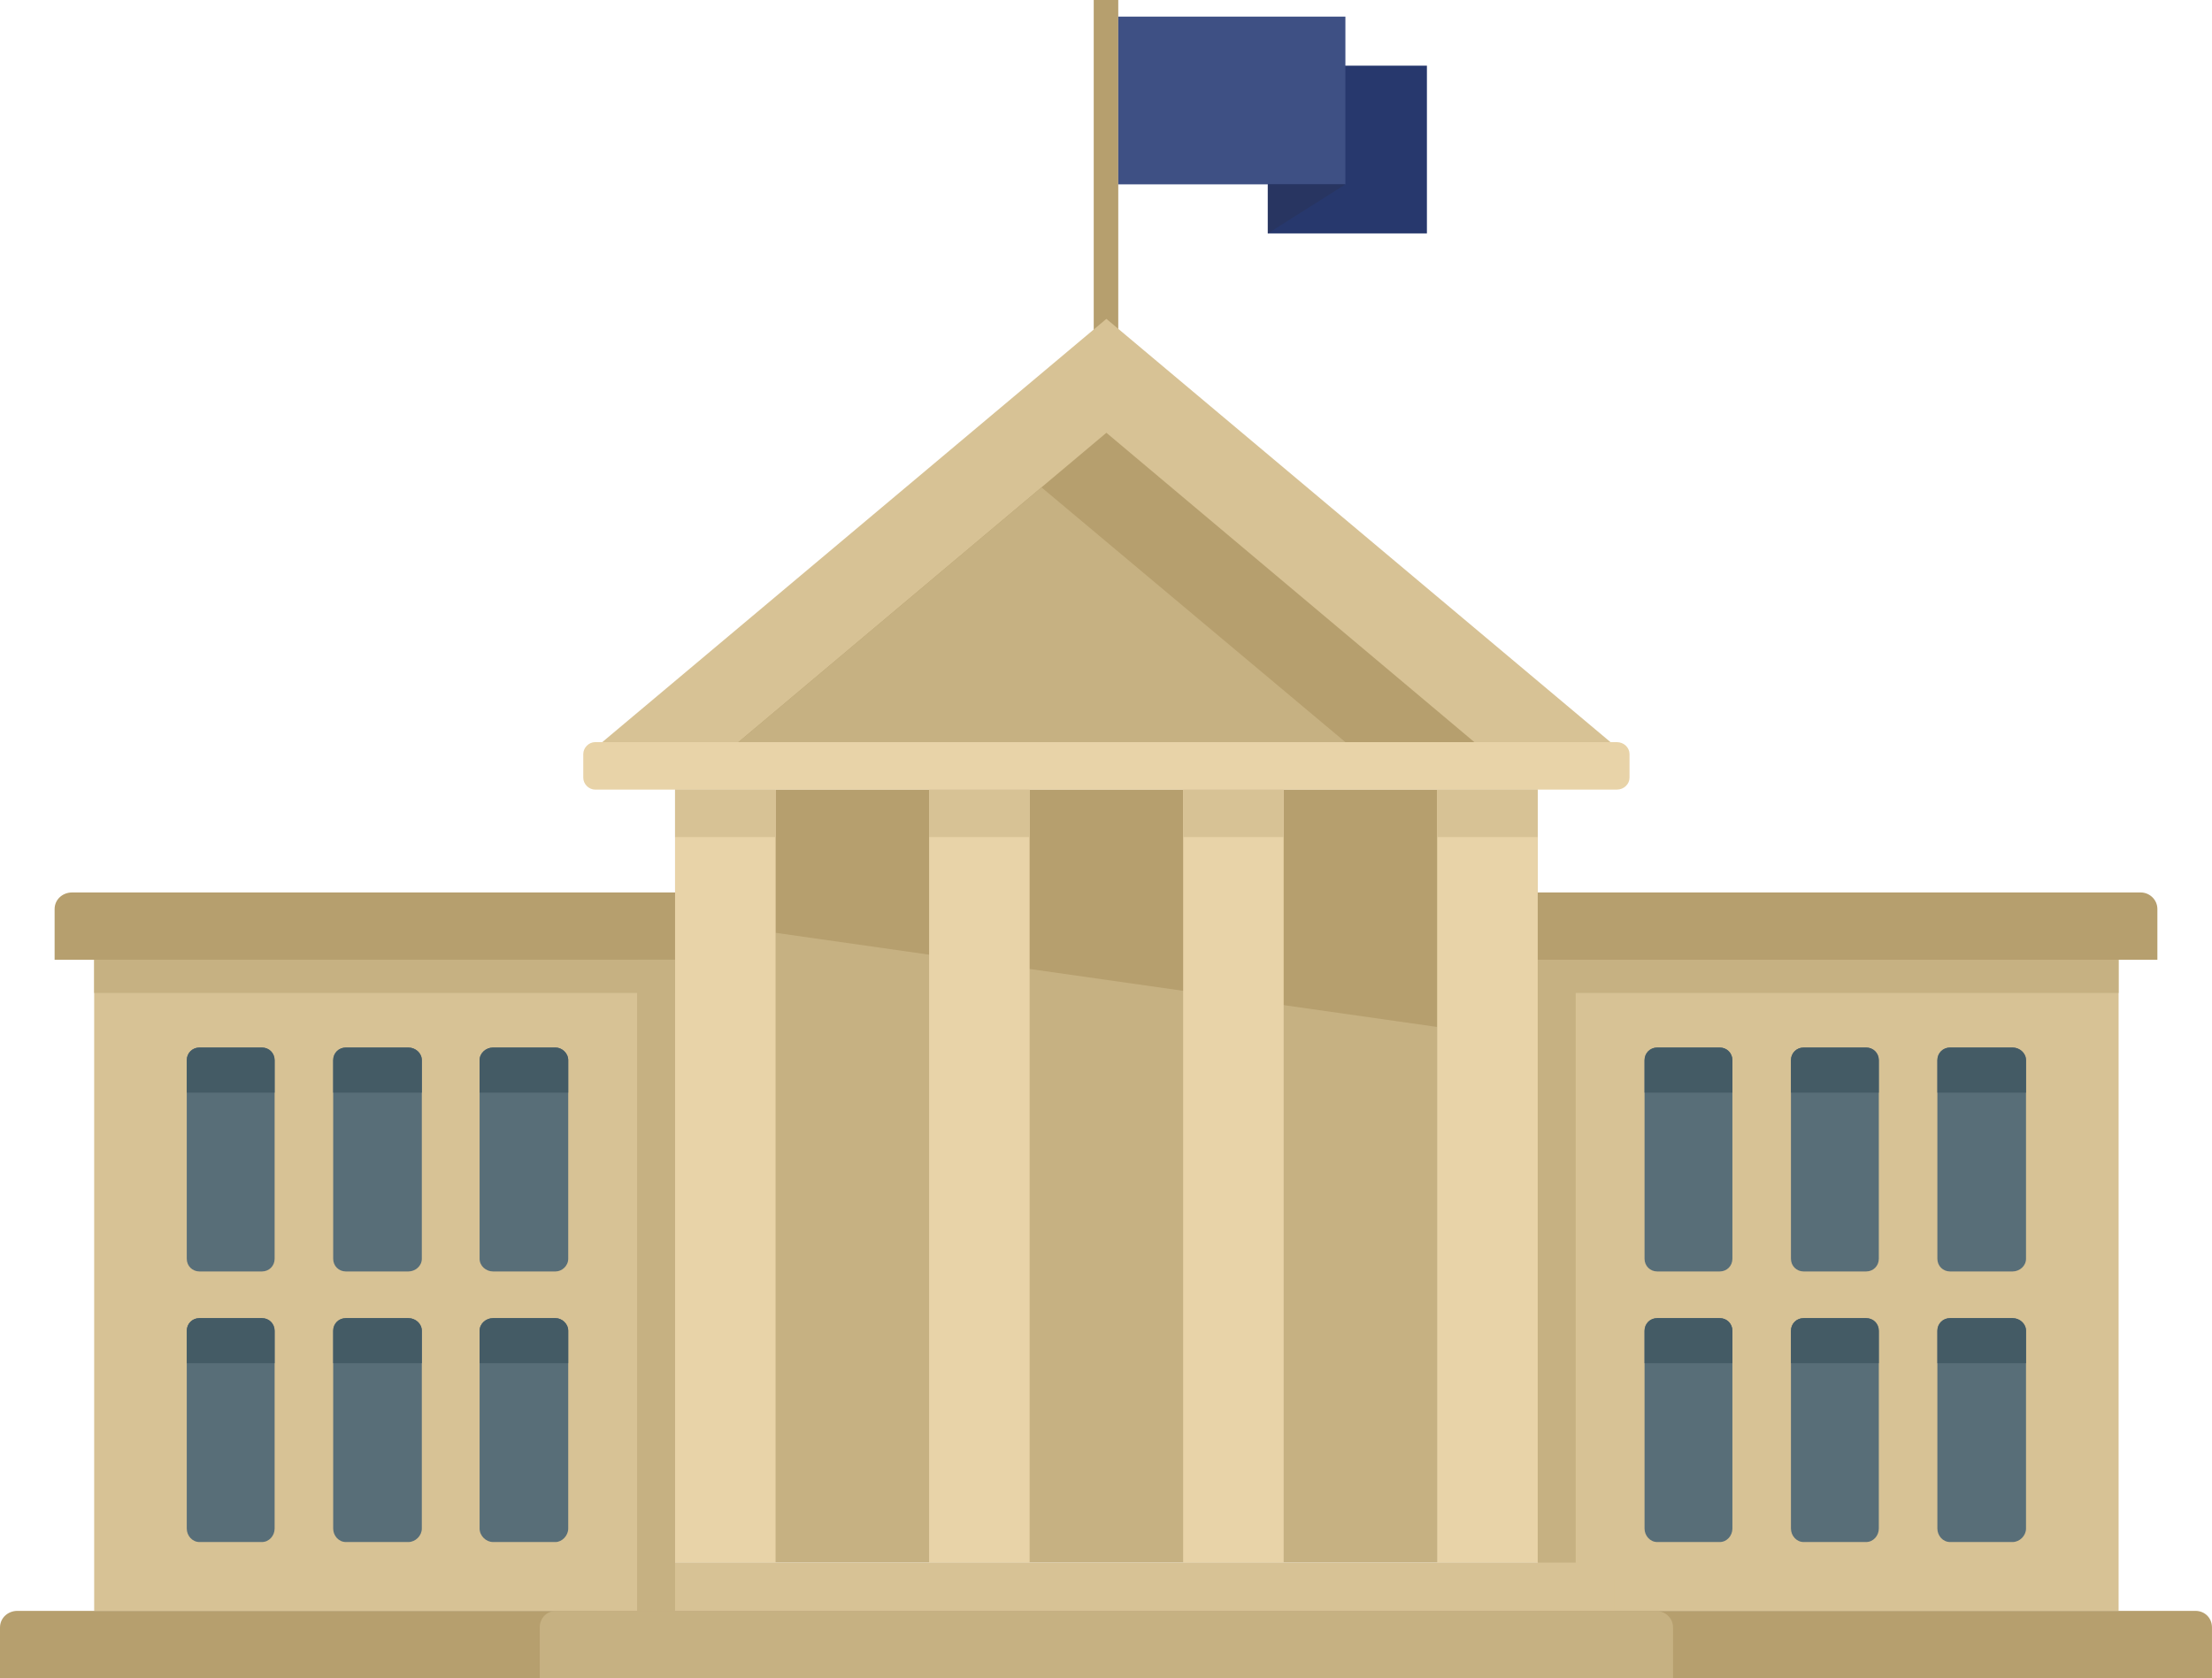 <?xml version="1.0" encoding="UTF-8"?><svg xmlns="http://www.w3.org/2000/svg" xmlns:xlink="http://www.w3.org/1999/xlink" height="2855.4" preserveAspectRatio="xMidYMid meet" version="1.0" viewBox="0.0 -0.0 3762.8 2855.4" width="3762.8" zoomAndPan="magnify"><defs><clipPath id="a"><path d="M 0 2740 L 3762.781 2740 L 3762.781 2855.41 L 0 2855.41 Z M 0 2740"/></clipPath><clipPath id="b"><path d="M 918 2740 L 2846 2740 L 2846 2855.41 L 918 2855.41 Z M 918 2740"/></clipPath></defs><g><g id="change1_1"><path d="M 2156.688 111.746 L 2427.301 111.746 L 2427.301 397.152 L 2156.688 397.152 L 2156.688 111.746" fill="#27386d" fill-rule="evenodd"/></g><g id="change2_1"><path d="M 1860.531 -0.008 L 1902.258 -0.008 L 1902.258 681.207 L 1860.531 681.207 L 1860.531 -0.008" fill="#b69f6e" fill-rule="evenodd"/></g><g id="change3_1"><path d="M 2615.77 1633.012 L 3603.93 1633.012 L 3603.93 2740.98 L 2615.77 2740.98 L 2615.77 1633.012" fill="#d7c295" fill-rule="evenodd"/></g><g id="change4_2"><path d="M 2615.777 1633.008 L 2680.406 1633.008 L 2680.406 2740.98 L 2615.777 2740.98 L 2615.777 1633.008" fill="#c6b182" fill-rule="evenodd"/></g><g id="change4_3"><path d="M 2615.77 1633.012 L 3603.93 1633.012 L 3603.93 1689.551 L 2615.77 1689.551 L 2615.77 1633.012" fill="#c6b182" fill-rule="evenodd"/></g><g id="change5_1"><path d="M 3174.473 2242.867 C 3139.48 2242.867 3104.465 2242.867 3068.121 2242.867 C 3056.004 2242.867 3046.574 2252.289 3046.574 2264.398 C 3046.574 2376.141 3046.574 2489.23 3046.574 2600.969 C 3046.574 2613.09 3056.004 2623.859 3068.121 2623.859 C 3104.465 2623.859 3139.48 2623.859 3174.473 2623.859 C 3186.59 2623.859 3196.02 2613.09 3196.02 2600.969 C 3196.02 2489.23 3196.02 2376.141 3196.02 2264.398 C 3196.02 2252.289 3186.59 2242.867 3174.473 2242.867 Z M 2925.422 2242.867 L 2819.07 2242.867 C 2806.953 2242.867 2797.523 2252.289 2797.523 2264.398 L 2797.523 2600.969 C 2797.523 2613.09 2806.953 2623.859 2819.07 2623.859 L 2925.422 2623.859 C 2937.535 2623.859 2946.965 2613.09 2946.965 2600.969 L 2946.965 2264.398 C 2946.965 2252.289 2937.535 2242.867 2925.422 2242.867 Z M 2925.422 1782.438 L 2819.07 1782.438 C 2806.953 1782.438 2797.523 1791.871 2797.523 1803.988 L 2797.523 2141.887 C 2797.523 2154.012 2806.953 2163.438 2819.07 2163.438 L 2925.422 2163.438 C 2937.535 2163.438 2946.965 2154.012 2946.965 2141.887 L 2946.965 1803.988 C 2946.965 1791.871 2937.535 1782.438 2925.422 1782.438 Z M 3423.523 2242.867 L 3317.191 2242.867 C 3305.055 2242.867 3295.648 2252.289 3295.648 2264.398 L 3295.648 2600.969 C 3295.648 2613.09 3305.055 2623.859 3317.191 2623.859 L 3423.523 2623.859 C 3435.66 2623.859 3446.422 2613.09 3446.422 2600.969 L 3446.422 2264.398 C 3446.422 2252.289 3435.66 2242.867 3423.523 2242.867 Z M 3423.523 1782.438 L 3317.191 1782.438 C 3305.055 1782.438 3295.648 1791.871 3295.648 1803.988 L 3295.648 2141.887 C 3295.648 2154.012 3305.055 2163.438 3317.191 2163.438 L 3423.523 2163.438 C 3435.66 2163.438 3446.422 2154.012 3446.422 2141.887 L 3446.422 1803.988 C 3446.422 1791.871 3435.66 1782.438 3423.523 1782.438 Z M 3174.473 1782.438 C 3139.48 1782.438 3104.465 1782.438 3068.121 1782.438 C 3056.004 1782.438 3046.574 1791.871 3046.574 1803.988 C 3046.574 1917.07 3046.574 2028.809 3046.574 2141.887 C 3046.574 2154.012 3056.004 2163.438 3068.121 2163.438 C 3104.465 2163.438 3139.48 2163.438 3174.473 2163.438 C 3186.59 2163.438 3196.02 2154.012 3196.02 2141.887 C 3196.02 2028.809 3196.02 1917.07 3196.02 1803.988 C 3196.02 1791.871 3186.59 1782.438 3174.473 1782.438" fill="#586e78" fill-rule="evenodd"/></g><g id="change6_1"><path d="M 2946.965 2319.598 L 2797.523 2319.598 L 2797.523 2264.398 C 2797.523 2252.289 2806.953 2242.867 2819.07 2242.867 L 2925.422 2242.867 C 2937.535 2242.867 2946.965 2252.289 2946.965 2264.398 Z M 3196.02 2319.598 L 3046.574 2319.598 L 3046.574 2264.398 C 3046.574 2252.289 3056.004 2242.867 3068.121 2242.867 L 3174.473 2242.867 C 3186.59 2242.867 3196.02 2252.289 3196.02 2264.398 Z M 3446.422 2319.598 L 3295.648 2319.598 L 3295.648 2264.398 C 3295.648 2252.289 3305.055 2242.867 3317.191 2242.867 L 3423.523 2242.867 C 3435.66 2242.867 3446.422 2252.289 3446.422 2264.398 Z M 2946.965 1859.18 L 2797.523 1859.18 L 2797.523 1803.988 C 2797.523 1791.871 2806.953 1782.438 2819.07 1782.438 L 2925.422 1782.438 C 2937.535 1782.438 2946.965 1791.871 2946.965 1803.988 Z M 3446.422 1859.18 L 3295.648 1859.18 L 3295.648 1803.988 C 3295.648 1791.871 3305.055 1782.438 3317.191 1782.438 L 3423.523 1782.438 C 3435.66 1782.438 3446.422 1791.871 3446.422 1803.988 Z M 3174.473 1782.438 L 3068.121 1782.438 C 3056.004 1782.438 3046.574 1791.871 3046.574 1803.988 L 3046.574 1859.18 L 3196.02 1859.18 L 3196.02 1803.988 C 3196.02 1791.871 3186.59 1782.438 3174.473 1782.438" fill="#445b65" fill-rule="evenodd"/></g><g id="change3_2"><path d="M 1148.352 1633.012 L 160.203 1633.012 L 160.203 2740.98 L 1148.352 2740.98 L 1148.352 1633.012" fill="#d7c295" fill-rule="evenodd"/></g><g id="change2_2"><path d="M 92.895 1633.012 L 3669.895 1633.012 L 3669.895 1546.852 C 3669.895 1530.691 3656.434 1518.57 3641.617 1518.57 L 122.508 1518.57 C 106.352 1518.57 92.895 1530.691 92.895 1546.852 L 92.895 1633.012" fill="#b69f6e" fill-rule="evenodd"/></g><g clip-path="url(#a)" id="change2_5"><path d="M 0 2855.41 L 3762.773 2855.41 L 3762.773 2769.25 C 3762.773 2753.102 3750.652 2740.98 3734.496 2740.98 L 29.613 2740.98 C 13.457 2740.98 0 2753.102 0 2769.25 L 0 2855.41" fill="#b69f6e" fill-rule="evenodd"/></g><g id="change4_4"><path d="M 1148.352 1343.559 L 2615.773 1343.559 L 2615.773 2658.859 L 1148.352 2658.859 L 1148.352 1343.559" fill="#c6b182" fill-rule="evenodd"/></g><g id="change2_3"><path d="M 1319.332 1587.227 L 2444.805 1747.438 L 2444.805 1343.562 L 1319.332 1343.562 L 1319.332 1587.227" fill="#b69f6e" fill-rule="evenodd"/></g><g id="change3_3"><path d="M 1016.418 2740.98 L 2746.355 2740.98 L 2746.355 2687.129 C 2746.355 2672.32 2734.238 2658.859 2718.082 2658.859 L 1044.688 2658.859 C 1029.879 2658.859 1016.418 2672.32 1016.418 2687.129 L 1016.418 2740.98" fill="#d7c295" fill-rule="evenodd"/></g><g clip-path="url(#b)" id="change4_1"><path d="M 918.145 2855.41 L 2845.996 2855.41 L 2845.996 2769.25 C 2845.996 2753.098 2832.535 2740.98 2816.383 2740.98 L 946.418 2740.98 C 930.266 2740.98 918.145 2753.098 918.145 2769.25 L 918.145 2855.41" fill="#c6b182" fill-rule="evenodd"/></g><g id="change7_1"><path d="M 1012.383 1343.559 L 2750.398 1343.559 C 2762.523 1343.559 2771.945 1334.137 2771.945 1323.367 L 2771.945 1282.977 C 2771.945 1272.207 2762.523 1262.785 2750.398 1262.785 L 1012.383 1262.785 C 1001.613 1262.785 992.195 1272.207 992.195 1282.977 L 992.195 1323.367 C 992.195 1334.137 1001.613 1343.559 1012.383 1343.559" fill="#e8d3a8" fill-rule="evenodd"/></g><g id="change3_4"><path d="M 1882.07 542.547 L 2739.621 1262.797 L 1024.496 1262.797 L 1882.07 542.547" fill="#d7c295" fill-rule="evenodd"/></g><g id="change7_2"><path d="M 2444.805 1343.559 L 2615.773 1343.559 L 2615.773 2658.859 L 2444.805 2658.859 Z M 2012.656 1343.559 C 2069.191 1343.559 2125.742 1343.559 2183.625 1343.559 C 2183.625 1782.438 2183.625 2219.98 2183.625 2658.859 C 2125.742 2658.859 2069.191 2658.859 2012.656 2658.859 C 2012.656 2219.98 2012.656 1782.438 2012.656 1343.559 Z M 1580.504 1343.559 C 1637.059 1343.559 1693.594 1343.559 1751.477 1343.559 C 1751.477 1782.438 1751.477 2219.98 1751.477 2658.859 C 1693.594 2658.859 1637.059 2658.859 1580.504 2658.859 C 1580.504 2219.98 1580.504 1782.438 1580.504 1343.559 Z M 1148.352 1343.559 L 1319.332 1343.559 L 1319.332 2658.859 L 1148.352 2658.859 L 1148.352 1343.559" fill="#e8d3a8" fill-rule="evenodd"/></g><g id="change3_5"><path d="M 2444.805 1343.559 L 2615.773 1343.559 L 2615.773 1424.336 L 2444.805 1424.336 Z M 2012.656 1343.559 C 2069.191 1343.559 2125.742 1343.559 2183.625 1343.559 C 2183.625 1370.488 2183.625 1397.406 2183.625 1424.336 C 2125.742 1424.336 2069.191 1424.336 2012.656 1424.336 C 2012.656 1397.406 2012.656 1370.488 2012.656 1343.559 Z M 1580.504 1343.559 C 1637.059 1343.559 1693.594 1343.559 1751.477 1343.559 C 1751.477 1370.488 1751.477 1397.406 1751.477 1424.336 C 1693.594 1424.336 1637.059 1424.336 1580.504 1424.336 C 1580.504 1397.406 1580.504 1370.488 1580.504 1343.559 Z M 1148.352 1343.559 L 1319.332 1343.559 L 1319.332 1424.336 L 1148.352 1424.336 L 1148.352 1343.559" fill="#d7c295" fill-rule="evenodd"/></g><g id="change2_4"><path d="M 1882.062 736.402 L 1256.059 1262.789 L 2508.066 1262.789 L 1882.062 736.402" fill="#b69f6e" fill-rule="evenodd"/></g><g id="change4_5"><path d="M 1771.668 829.293 L 1256.062 1262.789 L 2288.633 1262.789 L 1771.668 829.293" fill="#c6b182" fill-rule="evenodd"/></g><g id="change4_6"><path d="M 1148.352 1633.012 L 1083.738 1633.012 L 1083.738 2740.98 L 1148.352 2740.98 L 1148.352 1633.012" fill="#c6b182" fill-rule="evenodd"/></g><g id="change4_7"><path d="M 1148.352 1633.012 L 160.203 1633.012 L 160.203 1689.551 L 1148.352 1689.551 L 1148.352 1633.012" fill="#c6b182" fill-rule="evenodd"/></g><g id="change5_2"><path d="M 588.309 2242.871 C 624.66 2242.871 659.664 2242.871 694.668 2242.871 C 706.785 2242.871 717.555 2252.289 717.555 2264.398 C 717.555 2376.141 717.555 2489.23 717.555 2600.969 C 717.555 2613.09 706.785 2623.859 694.668 2623.859 C 659.664 2623.859 624.66 2623.859 588.309 2623.859 C 576.195 2623.859 566.77 2613.09 566.77 2600.969 C 566.77 2489.23 566.77 2376.141 566.77 2264.398 C 566.77 2252.289 576.195 2242.871 588.309 2242.871 Z M 838.715 2242.871 L 945.07 2242.871 C 955.84 2242.871 966.609 2252.289 966.609 2264.398 L 966.609 2600.969 C 966.609 2613.09 955.84 2623.859 945.07 2623.859 L 838.715 2623.859 C 826.602 2623.859 815.832 2613.09 815.832 2600.969 L 815.832 2264.398 C 815.832 2252.289 826.602 2242.871 838.715 2242.871 Z M 838.715 1782.441 L 945.07 1782.441 C 955.84 1782.441 966.609 1791.871 966.609 1803.988 L 966.609 2141.891 C 966.609 2154.012 955.84 2163.441 945.07 2163.441 L 838.715 2163.441 C 826.602 2163.441 815.832 2154.012 815.832 2141.891 L 815.832 1803.988 C 815.832 1791.871 826.602 1782.441 838.715 1782.441 Z M 339.254 2242.871 L 445.613 2242.871 C 457.727 2242.871 467.152 2252.289 467.152 2264.398 L 467.152 2600.969 C 467.152 2613.09 457.727 2623.859 445.613 2623.859 L 339.254 2623.859 C 327.141 2623.859 317.715 2613.09 317.715 2600.969 L 317.715 2264.398 C 317.715 2252.289 327.141 2242.871 339.254 2242.871 Z M 339.254 1782.441 L 445.613 1782.441 C 457.727 1782.441 467.152 1791.871 467.152 1803.988 L 467.152 2141.891 C 467.152 2154.012 457.727 2163.441 445.613 2163.441 L 339.254 2163.441 C 327.141 2163.441 317.715 2154.012 317.715 2141.891 L 317.715 1803.988 C 317.715 1791.871 327.141 1782.441 339.254 1782.441 Z M 588.309 1782.441 C 624.66 1782.441 659.664 1782.441 694.668 1782.441 C 706.785 1782.441 717.555 1791.871 717.555 1803.988 C 717.555 1917.07 717.555 2028.809 717.555 2141.891 C 717.555 2154.012 706.785 2163.441 694.668 2163.441 C 659.664 2163.441 624.66 2163.441 588.309 2163.441 C 576.195 2163.441 566.77 2154.012 566.77 2141.891 C 566.77 2028.809 566.77 1917.07 566.77 1803.988 C 566.77 1791.871 576.195 1782.441 588.309 1782.441" fill="#586e78" fill-rule="evenodd"/></g><g id="change6_2"><path d="M 815.832 2319.602 L 966.609 2319.602 L 966.609 2264.398 C 966.609 2252.289 955.84 2242.871 945.07 2242.871 L 838.715 2242.871 C 826.602 2242.871 815.832 2252.289 815.832 2264.398 Z M 566.77 2319.602 L 717.555 2319.602 L 717.555 2264.398 C 717.555 2252.289 706.785 2242.871 694.668 2242.871 L 588.309 2242.871 C 576.195 2242.871 566.77 2252.289 566.77 2264.398 Z M 317.715 2319.602 L 467.152 2319.602 L 467.152 2264.398 C 467.152 2252.289 457.727 2242.871 445.613 2242.871 L 339.254 2242.871 C 327.141 2242.871 317.715 2252.289 317.715 2264.398 Z M 815.832 1859.18 L 966.609 1859.18 L 966.609 1803.988 C 966.609 1791.871 955.84 1782.441 945.07 1782.441 L 838.715 1782.441 C 826.602 1782.441 815.832 1791.871 815.832 1803.988 Z M 317.715 1859.18 L 467.152 1859.18 L 467.152 1803.988 C 467.152 1791.871 457.727 1782.441 445.613 1782.441 L 339.254 1782.441 C 327.141 1782.441 317.715 1791.871 317.715 1803.988 Z M 588.309 1782.441 L 694.668 1782.441 C 706.785 1782.441 717.555 1791.871 717.555 1803.988 L 717.555 1859.18 L 566.77 1859.18 L 566.77 1803.988 C 566.77 1791.871 576.195 1782.441 588.309 1782.441" fill="#445b65" fill-rule="evenodd"/></g><g id="change8_1"><path d="M 1902.266 28.273 L 2288.629 28.273 L 2288.629 313.676 L 1902.266 313.676 L 1902.266 28.273" fill="#3e5084" fill-rule="evenodd"/></g><g id="change9_1"><path d="M 2288.629 313.688 L 2156.691 397.156 L 2156.691 313.688 L 2288.629 313.688" fill="#283561" fill-rule="evenodd"/></g></g></svg>